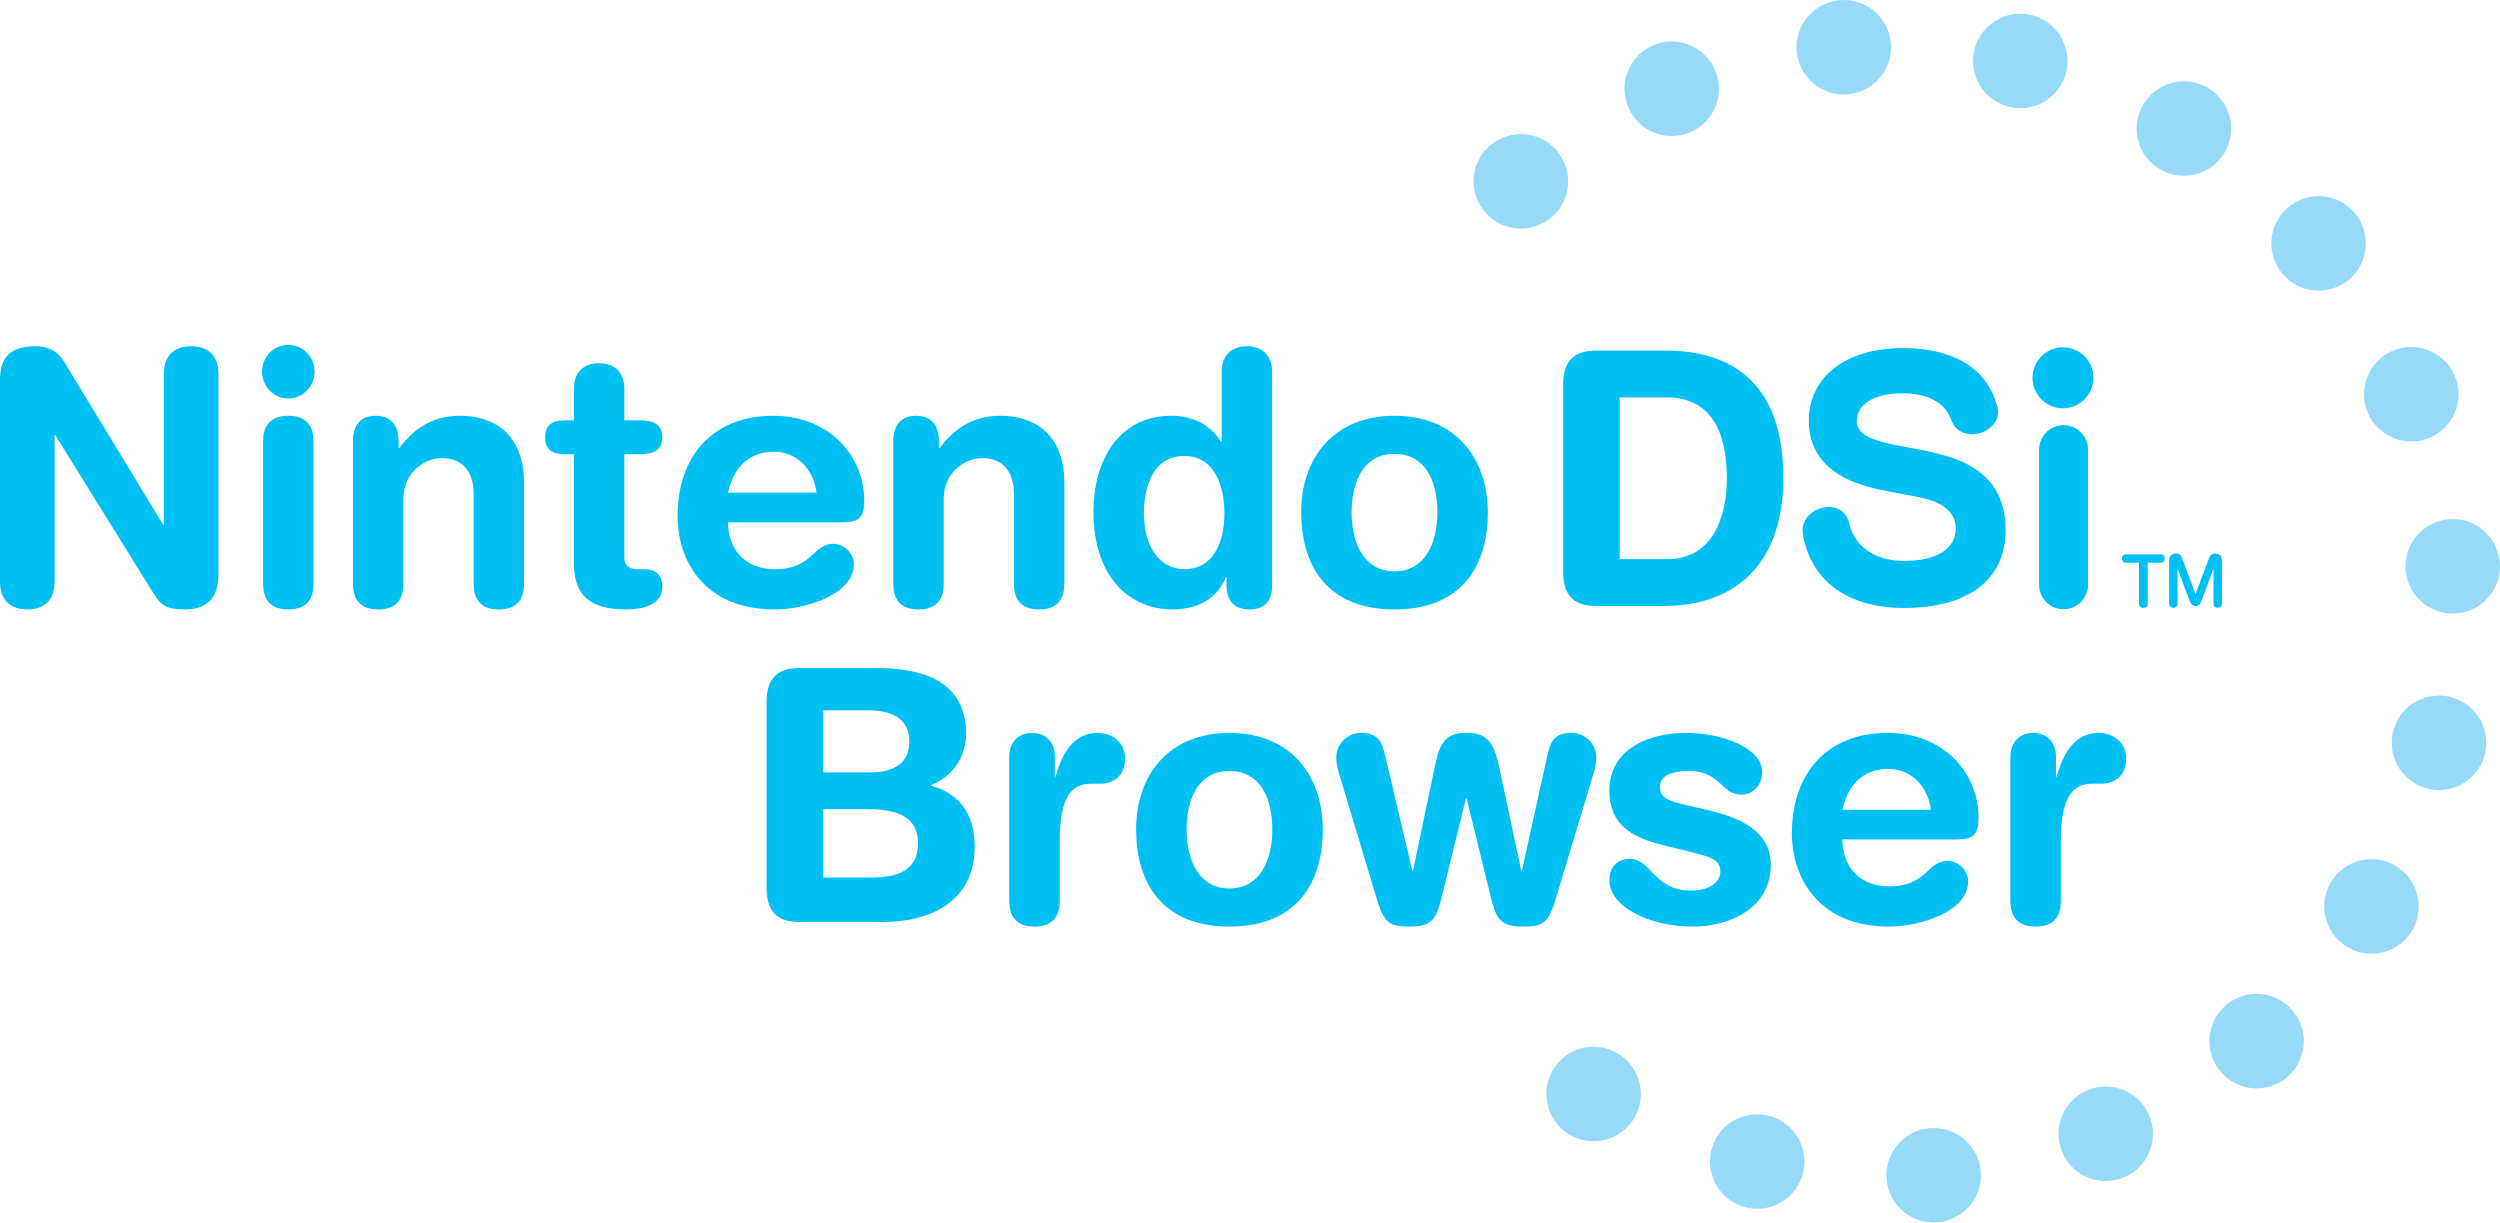 <?xml version="1.0" encoding="utf-8"?>
<!-- Generator: Adobe Illustrator 16.0.0, SVG Export Plug-In . SVG Version: 6.00 Build 0)  -->
<!DOCTYPE svg PUBLIC "-//W3C//DTD SVG 1.1//EN" "http://www.w3.org/Graphics/SVG/1.1/DTD/svg11.dtd">
<svg version="1.1" id="レイヤー_1" xmlns="http://www.w3.org/2000/svg" xmlns:xlink="http://www.w3.org/1999/xlink" x="0px"
	 y="0px" width="9650.947px" height="4719.394px" viewBox="0 0 9650.947 4719.394" enable-background="new 0 0 9650.947 4719.394"
	 xml:space="preserve">
<g>
	<g>
		<g>
			<path fill="#97DAF8" d="M7300.234,182.431c0,100.761-81.678,182.449-182.43,182.449s-182.467-81.688-182.467-182.449
				S7017.052,0,7117.804,0S7300.234,81.67,7300.234,182.431z"/>
			<path fill="#97DAF8" d="M6626.992,286.219c31.113,95.826-21.311,198.755-117.164,229.895
				c-95.783,31.136-198.738-21.313-229.885-117.141c-31.109-95.825,21.312-198.747,117.164-229.883
				C6492.925,137.952,6595.882,190.393,6626.992,286.219z"/>
			<path fill="#97DAF8" d="M6018.773,592.971c59.211,81.515,41.152,195.605-40.385,254.827
				c-81.504,59.23-195.623,41.155-254.801-40.348c-59.248-81.515-41.191-195.609,40.348-254.839
				C5845.441,493.392,5959.562,511.45,6018.773,592.971z"/>
			<path fill="#97DAF8" d="M6004.214,4115.861c59.213-81.503,173.369-99.596,254.801-40.365
				c81.504,59.195,99.633,173.312,40.385,254.818c-59.211,81.521-173.295,99.579-254.801,40.366
				C5963.06,4311.436,5945.001,4197.386,6004.214,4115.861z"/>
			<path fill="#97DAF8" d="M6609.878,4427.638c31.148-95.836,134.104-148.312,229.887-117.149
				c95.818,31.112,148.309,134.052,117.129,229.867c-31.109,95.819-134.031,148.277-229.85,117.165
				C6631.193,4626.323,6578.769,4523.436,6609.878,4427.638z"/>
			<path fill="#97DAF8" d="M7282.283,4536.98c0-100.787,81.678-182.467,182.43-182.449
				c100.717-0.018,182.432,81.662,182.432,182.414c0.035,100.734-81.68,182.431-182.432,182.448
				C7363.925,4719.358,7282.248,4637.715,7282.283,4536.98z"/>
			<path fill="#97DAF8" d="M7955.523,4433.184c-31.109-95.854,21.314-198.775,117.129-229.868
				c95.785-31.162,198.739,21.278,229.887,117.112c31.145,95.783-21.314,198.721-117.129,229.886
				C8089.556,4581.388,7986.632,4528.965,7955.523,4433.184z"/>
			<path fill="#97DAF8" d="M8563.746,4126.414c-59.213-81.523-41.156-195.644,40.383-254.804
				c81.469-59.245,195.588-41.169,254.801,40.352c59.248,81.471,41.154,195.588-40.348,254.818
				C8737.006,4225.976,8622.955,4207.918,8563.746,4126.414z"/>
			<path fill="#97DAF8" d="M9047.414,3646.731c-81.502-59.23-99.596-173.365-40.348-254.818
				c59.178-81.524,173.297-99.614,254.801-40.387c81.506,59.195,99.596,173.315,40.387,254.821
				C9242.971,3687.868,9128.92,3705.944,9047.414,3646.731z"/>
			<path fill="#97DAF8" d="M9359.191,3041.047c-95.855-31.127-148.277-134.117-117.131-229.865
				c31.109-95.818,134.033-148.312,229.848-117.147c95.82,31.093,148.277,134.032,117.166,229.865
				C9557.893,3019.736,9455.006,3072.194,9359.191,3041.047z"/>
			<path fill="#97DAF8" d="M9468.516,2368.664c-100.752,0.026-182.467-81.705-182.432-182.422
				c-0.035-100.743,81.645-182.458,182.432-182.44c100.717-0.035,182.432,81.67,182.432,182.431
				C9650.912,2286.985,9569.268,2368.69,9468.516,2368.664z"/>
			<path fill="#97DAF8" d="M9364.719,1695.414c-95.783,31.153-198.773-21.311-229.85-117.13
				c-31.18-95.792,21.277-198.747,117.094-229.868c95.818-31.171,198.775,21.287,229.885,117.112
				C9512.961,1561.364,9460.57,1664.295,9364.719,1695.414z"/>
			<path fill="#97DAF8" d="M9057.984,1087.195c-81.506,59.219-195.658,41.134-254.801-40.378
				c-59.283-81.468-41.189-195.6,40.312-254.792c81.471-59.257,195.592-41.172,254.838,40.339
				C9157.512,913.906,9139.488,1027.965,9057.984,1087.195z"/>
			<path fill="#97DAF8" d="M8578.301,603.532c-59.248,81.503-173.365,99.579-254.836,40.339
				c-81.502-59.187-99.596-173.307-40.348-254.801c59.139-81.522,173.295-99.598,254.801-40.376
				C8619.387,407.95,8637.514,521.991,8578.301,603.532z"/>
			<path fill="#97DAF8" d="M7972.601,291.756c-31.146,95.828-134.066,148.295-229.85,117.103
				c-95.852-31.083-148.309-134.032-117.164-229.84c31.109-95.817,134.031-148.275,229.885-117.138
				C7951.253,93.044,8003.748,195.932,7972.601,291.756z"/>
		</g>
		<g>
			<g>
				<g>
					<path fill="#00C0F3" d="M6034.486,1484.856c0-100.019,50.498-131.486,127.629-131.486h266.07
						c238.145,0,456.305,106.823,456.305,492.969c0,312.134-168.887,492.77-460.26,492.77h-262.115
						c-77.131,0-127.629-31.503-127.629-131.398V1484.856z M6252.613,2158.473h183.584c174.242,0,230.133-160.235,230.133-312.134
						c0-194.521-71.848-312.272-231.461-312.272h-182.256V2158.473z"/>
					<path fill="#00C0F3" d="M7496.382,1755.413c-43.184-12.406-90.252-20.926-131.756-28.388
						c-42.381-7.64-82.414-14.894-110.971-24.839c-60.156-17.472-85.67-40.744-85.67-77.996
						c0-64.366,69.117-105.908,175.922-105.908c101.348,0,168.887,38.313,190.342,107.805
						c13.857,32.336,42.484,50.367,78.879,50.367c48.328,0,100.121-34.347,100.121-85.512c0-10.778-1.713-20.254-5.389-29.044
						c-39.125-140.227-167.594-218.154-361.605-218.154c-220.824,0-363.568,110.56-363.568,281.599
						c0,118.197,70.061,203.114,202.447,245.547c49.133,16.551,99.354,25.458,147.926,34.075
						c39.826,7.104,77.443,13.737,113.352,24.226c65.895,18.504,103.656,58.565,103.656,109.956
						c0,80.183-73.072,126.107-200.35,126.107c-113.736,0-193.525-56.852-213.191-152.011
						c-9.869-35.348-38.498-56.048-76.816-56.048c-48.889,0-101.312,36.239-101.312,90.246l2.484,21.05
						c33.107,176.938,174.803,278.467,388.836,278.467c249.48,0,392.648-109.58,392.648-300.699
						C7742.367,1893.269,7661.912,1798.143,7496.382,1755.413z"/>
					<g>
						<path fill="#00C0F3" d="M8081.507,1458.539c0,64.838-52.74,117.663-117.654,117.663c-64.988,0-117.689-52.825-117.689-117.663
							c0-65.023,52.701-117.751,117.689-117.751C8028.767,1340.788,8081.507,1393.516,8081.507,1458.539z"/>
						<path fill="#00C0F3" d="M8060.683,1738.281c0,0,0.105-0.979,0.105-2.37c0-52.282-42.377-94.628-94.627-94.628
							c-52.283,0-94.629,42.346-94.629,94.628c0,1.068-0.035,2.37-0.035,2.37v516.673c0,0,0.035,1.305,0.035,2.373
							c0,52.292,42.346,94.628,94.629,94.628c52.25,0,94.627-42.336,94.627-94.628c0-1.393-0.105-2.373-0.105-2.373V1738.281z"/>
					</g>
				</g>
			</g>
			<g>
				<path fill="#00C0F3" d="M8342.049,2140.11h-136.238c-9.414,0-14.348,8.083-14.348,16.061c0,7.98,4.934,16.081,14.348,16.081
					c0,0,45.846,0,51.408,0c0,6.036,0,159.859,0,159.859c0,9.415,8.539,14.33,16.973,14.33c8.365,0,16.939-4.916,16.939-14.33
					c0,0,0-153.823,0-159.859c5.598,0,50.918,0,50.918,0c9.518,0,14.523-8.101,14.523-16.081
					C8356.572,2148.193,8351.566,2140.11,8342.049,2140.11z M8551.357,2137.119c-10.152,0-18.305,4.704-21.385,12.318
					c0,0.053-42.867,112.807-54.418,143.2c-5.32-13.999-54.205-143.115-54.205-143.115c-3.08-7.857-11.375-12.685-21.699-12.685
					c-12.842,0-25.896,8.206-25.896,23.903v171.107c0,9.556,8.223,14.524,16.342,14.524c8.086,0,16.275-4.968,16.275-14.524
					c0,0,0-108.465,0-135.78c9.588,25.458,46.754,124.25,46.754,124.25c4.826,12.791,12.248,19.02,22.676,19.02
					c9.938,0,17.182-6.229,22.117-18.95c0.037-0.07,33.246-88.155,46.963-124.62c0,27.261,0,136.079,0,136.079
					c0,9.556,8.225,14.524,16.307,14.524c8.121,0,16.346-4.968,16.346-14.524V2160.74
					C8577.533,2145.219,8564.373,2137.119,8551.357,2137.119z"/>
			</g>
		</g>
	</g>
	<g>
		<path fill="#00C0F3" d="M0,1467.49c0-92.607,44.032-130.735,137.444-130.735c45.38,0,85.405,17.706,109.431,58.556
			l382.998,630.521h2.669v-581.494c0-72.177,40.034-107.583,105.424-107.583c65.389,0,105.424,35.406,105.424,107.583v769.427
			c0,88.513-37.367,138.906-129.448,138.906c-69.396,0-92.082-14.979-120.105-59.919l-380.321-612.824h-2.669v565.158
			c0,72.17-40.034,107.585-105.422,107.585C40.035,2352.671,0,2317.256,0,2245.085V1467.49z"/>
		<path fill="#00C0F3" d="M1112.976,1331.303c56.045,0,101.417,46.308,101.417,103.5c0,57.201-45.373,103.5-101.417,103.5
			c-56.044,0-101.425-46.299-101.425-103.5C1011.55,1377.61,1056.932,1331.303,1112.976,1331.303z M1015.558,1704.441
			c0-53.104,21.355-99.412,97.417-99.412s97.418,46.308,97.418,99.412v548.815c0,53.106-21.356,99.414-97.418,99.414
			s-97.417-46.308-97.417-99.414V1704.441z"/>
		<path fill="#00C0F3" d="M1362.528,1704.441c0-59.92,26.685-99.412,88.076-99.412c61.382,0,88.074,39.492,88.074,99.412v25.88
			h2.669c54.714-73.543,125.44-125.292,236.201-125.292c117.436,0,245.546,59.919,245.546,261.467v386.76
			c0,53.106-21.356,99.414-97.419,99.414s-97.419-46.308-97.419-99.414v-347.268c0-80.342-38.695-137.54-122.772-137.54
			c-68.057,0-148.127,57.198-148.127,156.604v328.204c0,53.106-21.348,99.414-97.41,99.414c-76.071,0-97.418-46.308-97.418-99.414
			V1704.441z"/>
		<path fill="#00C0F3" d="M2215.271,1753.471h-33.359c-54.715,0-77.402-21.794-77.402-65.372s22.687-65.363,77.402-65.363h33.359
			V1501.53c0-65.363,38.696-99.412,97.419-99.412c58.713,0,97.418,34.048,97.418,99.412v121.206h58.713
			c57.384,0,88.074,17.7,88.074,65.363c0,47.666-30.69,65.372-88.074,65.372h-58.713v397.643c0,29.966,16.009,46.308,50.708,46.308
			h28.022c42.703,0,68.057,24.516,68.057,66.727c0,57.192-48.04,88.521-141.451,88.521c-141.461,0-200.174-59.919-200.174-177.043
			V1753.471z"/>
		<path fill="#00C0F3" d="M2810.454,2016.294c0,104.863,66.72,181.128,180.149,181.128c146.796,0,146.796-98.057,225.528-98.057
			c46.709,0,80.068,40.856,80.068,77.629c0,119.842-188.162,175.676-305.596,175.676c-272.23,0-374.985-187.933-374.985-360.882
			c0-231.511,137.453-386.759,368.318-386.759c224.188,0,352.297,162.053,352.297,325.476c0,68.091-20.017,85.789-85.405,85.789
			H2810.454z M3152.08,1901.903c-10.682-91.24-77.401-157.967-164.146-157.967c-97.41,0-156.131,61.284-177.48,157.967H3152.08z"/>
		<path fill="#00C0F3" d="M3448.342,1704.441c0-59.92,26.684-99.412,88.076-99.412c61.38,0,88.074,39.492,88.074,99.412v25.88h2.667
			c54.715-73.543,125.441-125.292,236.202-125.292c117.436,0,245.546,59.919,245.546,261.467v386.76
			c0,53.106-21.357,99.414-97.42,99.414c-76.063,0-97.417-46.308-97.417-99.414v-347.268c0-80.342-38.697-137.54-122.772-137.54
			c-68.059,0-148.127,57.198-148.127,156.604v328.204c0,53.106-21.348,99.414-97.41,99.414c-76.071,0-97.418-46.308-97.418-99.414
			V1704.441z"/>
		<path fill="#00C0F3" d="M4910.941,2258.7c0,61.286-28.014,93.971-88.066,93.971c-57.393,0-88.083-32.685-88.083-93.971v-31.321
			h-2.669c-32.029,84.436-110.77,125.292-205.51,125.292c-162.807,0-305.598-121.206-305.598-378.588
			c0-190.655,94.75-369.053,300.261-369.053c86.735,0,153.464,36.77,192.16,100.778h2.667v-269.642
			c0-65.369,38.706-99.412,97.42-99.412c58.711,0,97.418,34.042,97.418,99.412V2258.7z M4570.645,2197.422
			c113.429,0,156.133-103.5,156.133-216.535c0-102.133-37.358-221.976-156.133-220.609c-124.101,0-154.793,128.014-154.793,220.609
			C4415.852,2098.011,4466.561,2194.692,4570.645,2197.422z"/>
		<path fill="#00C0F3" d="M5383.361,1605.03c234.854,0,360.312,163.42,360.312,373.139c0,198.826-94.768,374.502-360.312,374.502
			c-265.561,0-360.312-175.676-360.312-374.502C5023.048,1768.45,5148.49,1605.03,5383.361,1605.03z M5383.361,2205.594
			c116.098,0,165.459-106.228,165.459-227.425c0-129.369-52.039-226.061-165.459-226.061c-113.436,0-165.475,96.692-165.475,226.061
			C5217.886,2099.366,5267.248,2205.594,5383.361,2205.594z"/>
	</g>
	<g>
		<g>
			<path fill="#00C0F3" d="M2959.308,2709.414c0-99.405,50.717-130.726,128.11-130.726h290.916
				c160.141,0,350.97,36.765,350.97,253.299c0,83.061-44.042,162.044-134.786,198.823v2.73
				c101.425,27.227,168.145,100.752,168.145,235.591c0,205.633-164.137,290.058-353.638,290.058h-321.607
				c-77.393,0-128.11-31.321-128.11-130.724V2709.414z M3178.161,2981.784h180.155c102.755,0,152.134-42.223,152.134-119.843
				c0-93.962-77.4-119.842-158.8-119.842h-173.488V2981.784z M3178.161,3387.59h184.163c85.405,0,181.487-17.688,181.487-130.724
				c0-118.479-101.418-133.457-208.179-133.457h-157.47V3387.59z"/>
			<path fill="#00C0F3" d="M3896.118,2921.87c0-59.929,38.695-92.613,88.074-92.613s88.074,32.685,88.074,92.613v76.256h2.669
				c22.686-83.078,66.727-168.869,161.477-168.869c61.382,0,106.754,40.856,106.754,96.69c0,73.546-48.04,99.405-96.08,99.405
				h-34.698c-78.731,0-121.435,55.852-121.435,220.612v231.527c0,53.09-21.356,99.406-97.418,99.406s-97.417-46.316-97.417-99.406
				V2921.87z"/>
			<path fill="#00C0F3" d="M4746.183,2829.257c234.871,0,360.295,163.411,360.295,373.139c0,198.826-94.732,374.503-360.295,374.503
				c-265.563,0-360.313-175.677-360.313-374.503C4385.87,2992.668,4511.311,2829.257,4746.183,2829.257z M4746.183,3429.83
				c116.098,0,165.475-106.246,165.475-227.435c0-129.38-52.037-226.073-165.475-226.073c-113.438,0-165.476,96.693-165.476,226.073
				C4580.707,3323.584,4630.076,3429.83,4746.183,3429.83z"/>
			<path fill="#00C0F3" d="M5171.882,2995.398c-6.648-21.785-13.332-43.571-13.332-73.528c0-51.757,45.371-92.613,94.75-92.613
				c72.057,0,82.746,39.492,96.08,96.69l102.746,435.779h2.678l82.746-396.285c15.994-77.619,32.021-138.897,122.764-136.185
				c92.074-2.713,110.76,57.201,128.119,136.185l84.059,396.285h2.66l96.098-435.779c12.004-57.198,24.006-96.69,96.078-96.69
				c49.361,0,94.752,40.856,94.752,92.613c0,29.957-6.684,51.743-13.352,73.528l-142.797,473.905
				c-28.016,93.962-49.361,107.595-126.756,107.595c-81.414,0-101.432-24.514-121.453-103.5l-96.078-390.845h-2.658l-96.098,390.845
				c-20.018,78.986-40.037,103.5-121.434,103.5c-77.393,0-98.758-13.633-126.771-107.595L5171.882,2995.398z"/>
			<path fill="#00C0F3" d="M6505.068,2829.257c148.119,0,297.566,59.929,297.566,151.16c0,46.3-30.691,87.158-81.398,87.158
				c-76.045,0-78.723-91.253-201.504-91.253c-68.049,0-112.09,19.076-112.09,61.296c0,46.299,44.041,57.2,104.092,70.815l81.4,19.07
				c110.76,25.862,242.885,73.525,242.885,212.423c0,162.064-153.471,236.972-300.258,236.972
				c-176.17,0-322.939-80.351-322.939-178.39c0-43.586,24.006-83.078,78.723-83.078c84.076,0,92.092,122.553,236.201,122.553
				c69.396,0,113.418-31.321,113.418-72.159c0-50.394-42.691-58.567-112.086-76.273l-114.752-28.607
				c-113.436-28.594-201.504-76.257-201.504-209.711C6212.822,2889.186,6370.267,2829.257,6505.068,2829.257z"/>
			<path fill="#00C0F3" d="M7112.24,3240.521c0,104.863,66.719,181.119,180.154,181.119c146.791,0,146.791-98.057,225.514-98.057
				c46.719,0,80.068,40.873,80.068,77.638c0,119.84-188.152,175.677-305.582,175.677c-272.229,0-374.992-187.942-374.992-360.891
				c0-231.496,137.445-386.751,368.309-386.751c224.199,0,352.301,162.048,352.301,325.476c0,68.1-20.018,85.789-85.391,85.789
				H7112.24z M7453.865,3126.14c-10.674-91.252-77.41-157.97-164.145-157.97c-97.412,0-156.135,61.277-177.48,157.97H7453.865z"/>
			<path fill="#00C0F3" d="M7760.81,2921.87c0-59.929,38.705-92.613,88.08-92.613c49.379,0,88.068,32.685,88.068,92.613v76.256
				h2.678c22.678-83.078,66.719-168.869,161.469-168.869c61.381,0,106.752,40.856,106.752,96.69
				c0,73.546-48.032,99.405-96.079,99.405h-34.701c-78.719,0-121.432,55.852-121.432,220.612v231.527
				c0,53.09-21.365,99.406-97.41,99.406c-76.08,0-97.426-46.316-97.426-99.406V2921.87z"/>
		</g>
	</g>
</g>
</svg>
